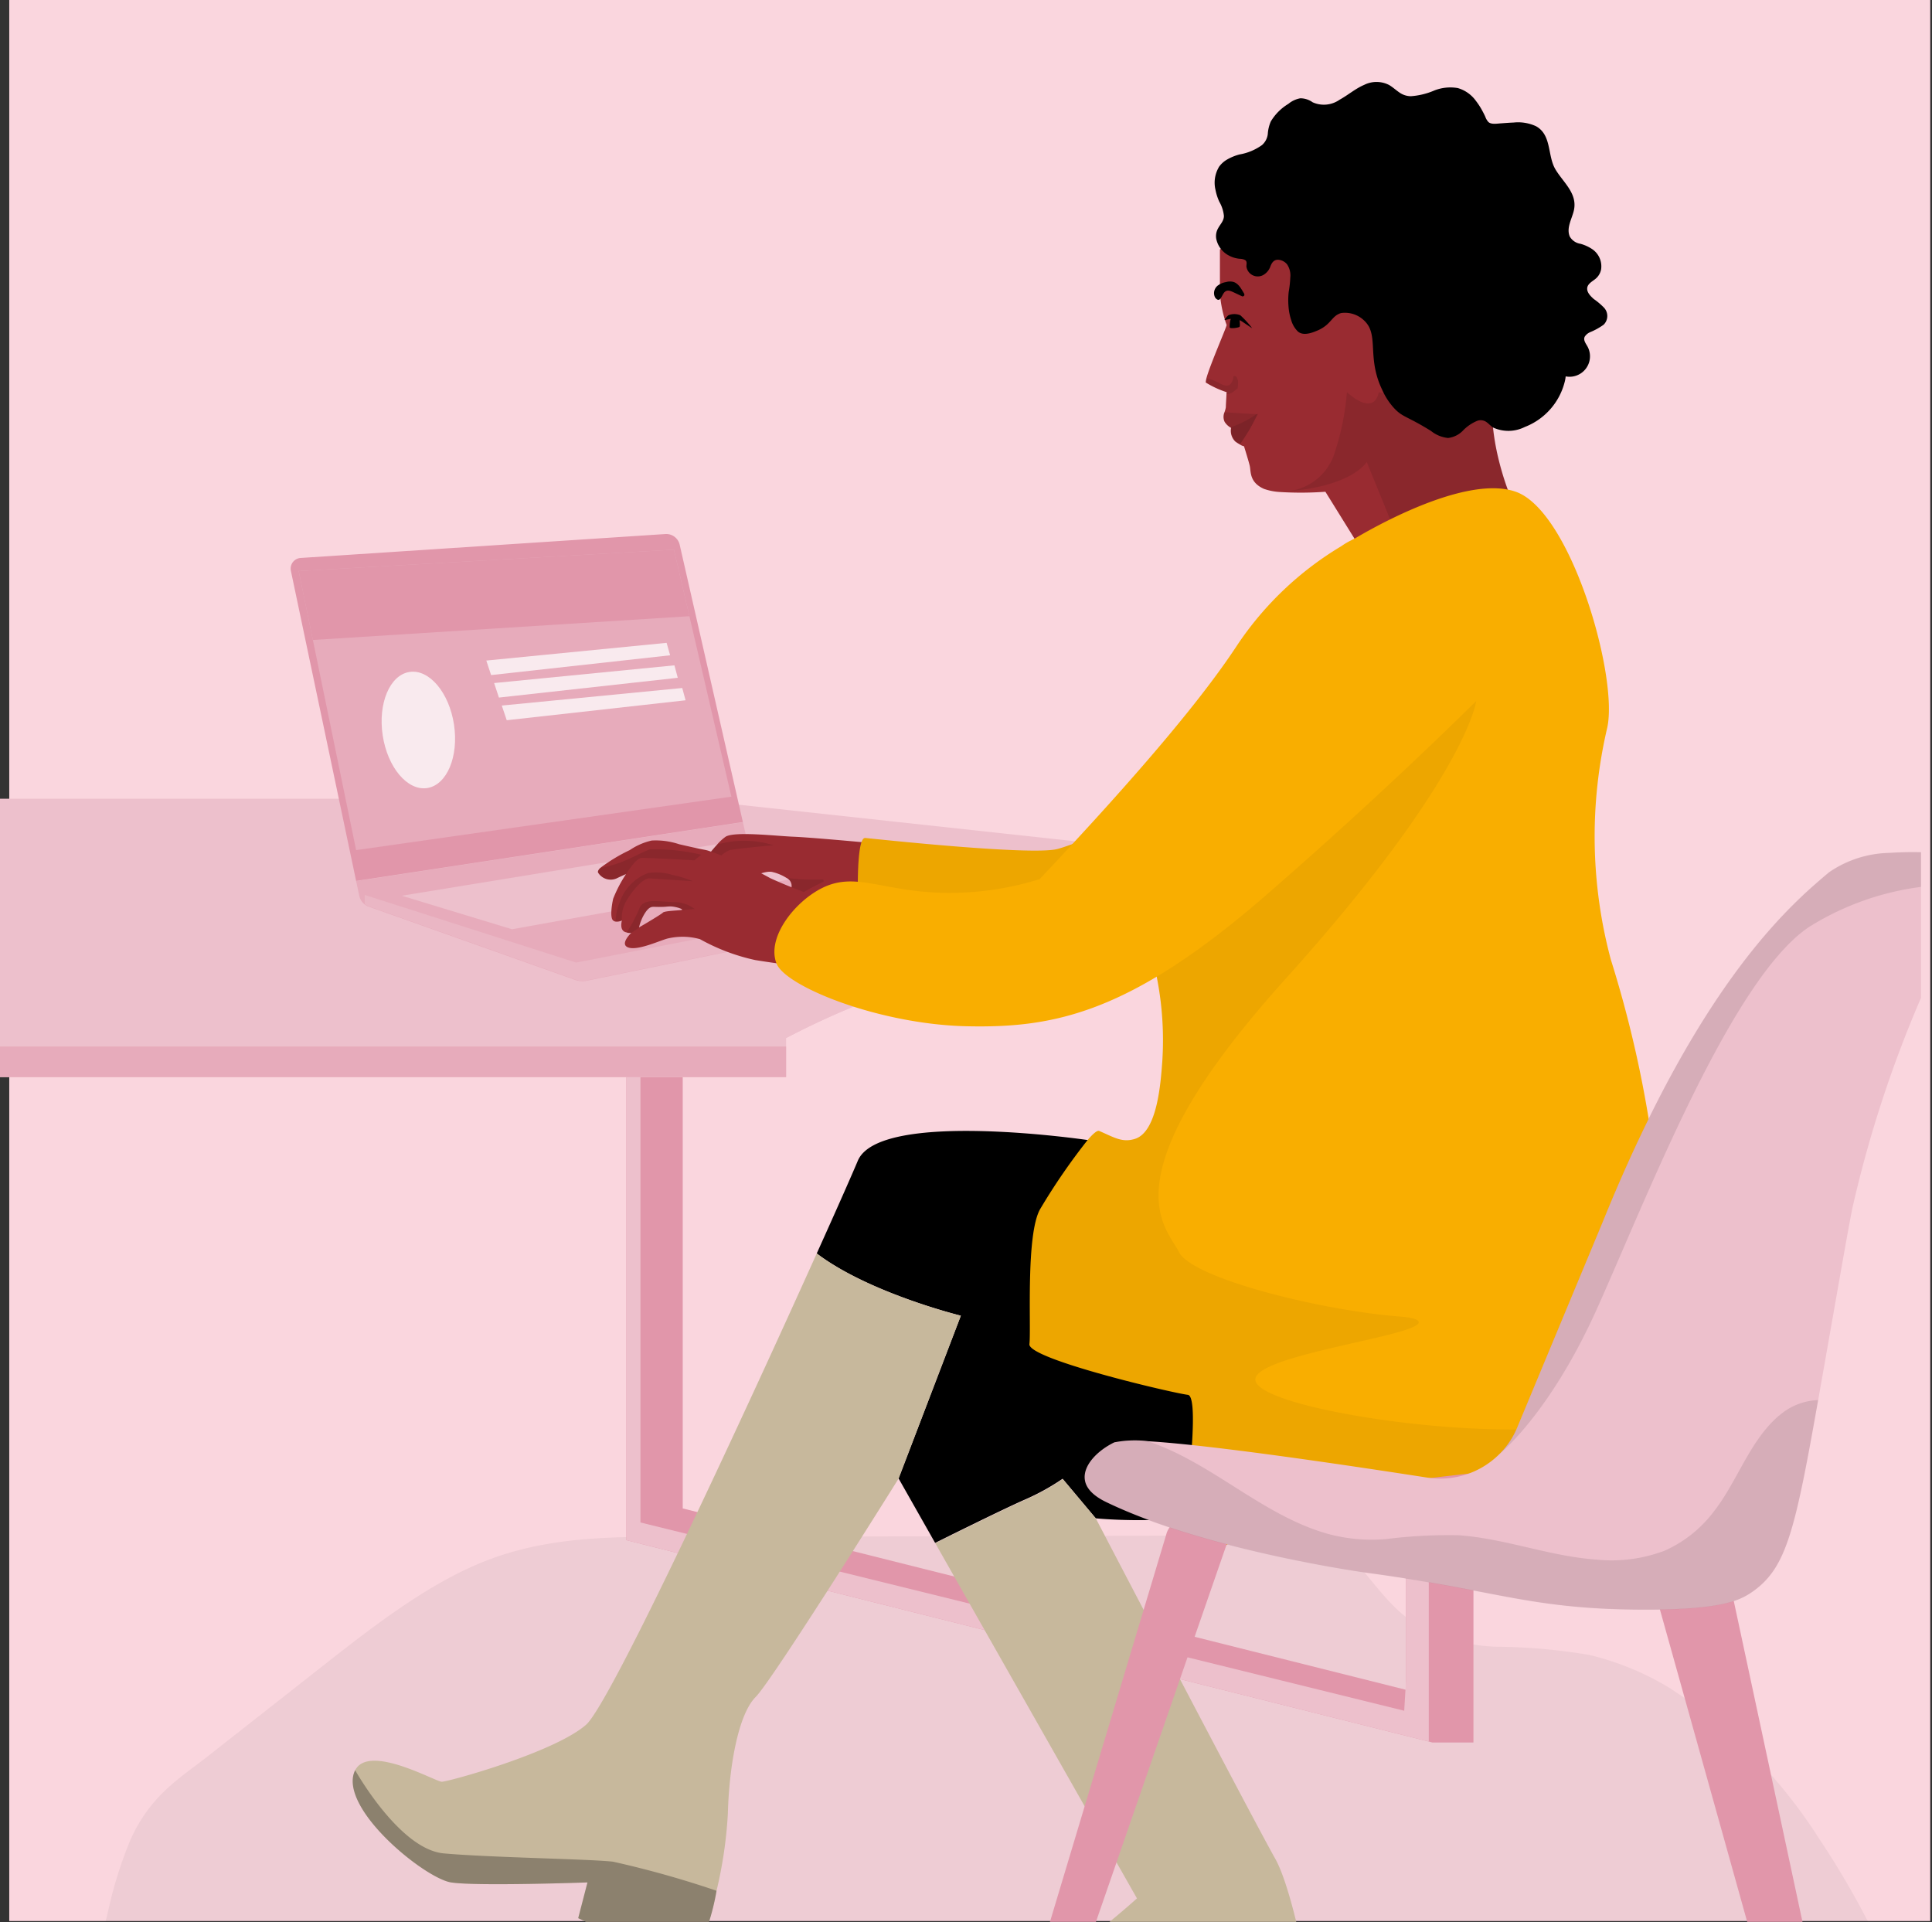 <svg id="Illustration_3" data-name="Illustration 3" xmlns="http://www.w3.org/2000/svg" xmlns:xlink="http://www.w3.org/1999/xlink" width="121.09" height="120.46" viewBox="0 0 121.09 120.46">
  <rect x="0" y="0" width="121.09" height="120.46" fill="#333333" stroke="none"/>
  <defs>
    <clipPath id="clip-path">
      <rect id="Rectangle_8902" data-name="Rectangle 8902" width="120.4" height="120.4" transform="translate(-0.51 -0.64)" fill="none"/>
    </clipPath>
  </defs>
  <g id="Illustration_3-2" data-name="Illustration 3" transform="translate(0.51 0.69)" style="mix-blend-mode: normal;isolation: isolate">
    <g id="Layer_1" data-name="Layer 1">
      <g id="Group_12012" data-name="Group 12012">
        <rect id="Rectangle_8899" data-name="Rectangle 8899" width="120.4" height="120.4" transform="translate(0.07 -0.69)" fill="#fad6de"/>
        <rect id="Rectangle_8900" data-name="Rectangle 8900" width="120.4" height="120.4" transform="translate(0.18 -0.63)" fill="none"/>
        <g id="Group_12011" data-name="Group 12011" clip-path="url(#clip-path)">
          <g id="Group_12010" data-name="Group 12010">
            <path id="Path_39953" data-name="Path 39953" d="M117.36,121.35a53.522,53.522,0,0,0-3.92-6.9,30.743,30.743,0,0,0-9.33-9.36,17.472,17.472,0,0,0-5.02-2.06,36.694,36.694,0,0,0-5.62-.51,10.465,10.465,0,0,1-5.72-1.76c-1.79-1.29-3.24-3.98-5.04-5.22a4.2,4.2,0,0,0-5.01,0l-21.51.06L43,95.63c-4.19.01-8.42-.16-12.57,1.32-4.11,1.47-8.01,4.65-11.89,7.7-2.02,1.59-4.04,3.17-6.06,4.76-1.69,1.33-3.58,2.41-4.84,5.27a26.157,26.157,0,0,0-1.36,4.35c-.39,1.63-.79,3.33-1.04,5.08-.43,2.94.02,5.65,1.4,6.92,1.41,1.3,3.05.94,4.54.65a56.829,56.829,0,0,0,6.07-1.72,25.436,25.436,0,0,1,6.4-1.37,12.844,12.844,0,0,1,6.39,1.58,20.169,20.169,0,0,0,6.08,2.19,31.539,31.539,0,0,0,6.37.05,221.566,221.566,0,0,1,26.02-.49c4.35.23,8.69.83,13.03,1.28a35.468,35.468,0,0,0,12.91-.94c4.25-1.13,8.44-2.31,12.73-2.18a52.977,52.977,0,0,0,6.3.07,15.04,15.04,0,0,0,2.94-.54,3.359,3.359,0,0,0,2.37-1.33c1.27-2.08-.76-5.5-1.43-6.92Z" opacity="0.05" style="mix-blend-mode: multiply;isolation: isolate"/>
            <g id="Group_12001" data-name="Group 12001">
              <path id="Path_39954" data-name="Path 39954" d="M91.84,56.69v51.83H89.26l-.22-.06L38.75,95.84V66.82h3.53V93.85l45.3,11.36h.03V60.1S72.5,57.23,43.94,61.65V55.69l45.11.94,2.8.06Z" fill="#e196aa"/>
              <path id="Path_39955" data-name="Path 39955" d="M89.04,56.63v51.83L38.75,95.84V66.82h.88V94.73l47.87,11.8.08-1.33.03-.55V60.09S72.5,57.22,43.94,61.64V55.68l45.11.94Z" fill="#edc0cc"/>
              <path id="Path_39956" data-name="Path 39956" d="M91.84,54.76v1.92c-6.8.86-12.34,1.36-16.16,1.67-8.29.66-12.53.68-18.59,2.56a50.64,50.64,0,0,0-8.33,3.46v2.44H-59.34V64.89s-3.85-4.88-17.57-5.9-25.39-2.31-25.39-2.31V55.14l50.4-5.77H42.34l49.5,5.38Z" fill="#edc0cc"/>
              <rect id="Rectangle_8901" data-name="Rectangle 8901" width="108.1" height="1.92" transform="translate(-59.34 64.9)" fill="#e7abbb"/>
              <path id="Path_39957" data-name="Path 39957" d="M91.84,54.76v1.92c-6.8.86-12.34,1.36-16.16,1.67-8.29.66-12.53.68-18.59,2.56a50.64,50.64,0,0,0-8.33,3.46c-1.8-7.44,43.08-9.62,43.08-9.62Z" fill="#edc0cc"/>
            </g>
            <g id="Group_12003" data-name="Group 12003">
              <g id="Group_12002" data-name="Group 12002">
                <path id="Path_39958" data-name="Path 39958" d="M46.23,51.61l-.18-.77L21.81,54.53l.2.93a.928.928,0,0,0,.33.53.768.768,0,0,0,.25.14l12.96,4.6a1.29,1.29,0,0,0,.7.05l23.83-4.89a.7.7,0,0,0,.55-.68v-.43L46.22,51.62Z" fill="#e7abbb"/>
                <path id="Path_39959" data-name="Path 39959" d="M42.09,33.45a.865.865,0,0,0-.89-.67l-22.87,1.5a.67.67,0,0,0-.61.8l4.09,19.44,24.24-3.69L42.09,33.45Z" fill="#e196aa"/>
              </g>
              <path id="Path_39960" data-name="Path 39960" d="M60.64,54.76v.43a.7.7,0,0,1-.55.68L36.26,60.76a1.284,1.284,0,0,1-.7-.05L22.6,56.11a.768.768,0,0,1-.25-.14V55.4L35.6,59.64l25.05-4.89Z" fill="#edc0cc" opacity="0.54"/>
              <path id="Path_39961" data-name="Path 39961" d="M24.67,55.45l6.91,2.1,21.65-3.89-7.75-1.61Z" fill="#edc0cc"/>
              <path id="Path_39962" data-name="Path 39962" d="M45.33,49.24,21.81,52.59,19.1,39.42l-.89-4.32,23.52-1.34.97,4.17Z" fill="#e7abbb"/>
              <path id="Path_39963" data-name="Path 39963" d="M42.7,37.93,19.1,39.42l-.89-4.32,23.52-1.34Z" fill="#e196aa"/>
              <ellipse id="Ellipse_668" data-name="Ellipse 668" cx="2.26" cy="3.68" rx="2.26" ry="3.68" transform="translate(22.924 41.763) rotate(-8.63)" fill="#f9eaee"/>
              <path id="Path_39964" data-name="Path 39964" d="M29.97,40.71l11.3-1.11.22.78L30.27,41.62Z" fill="#f9eaee"/>
              <path id="Path_39965" data-name="Path 39965" d="M30.46,42.12l11.3-1.11.21.78L30.76,43.03Z" fill="#f9eaee"/>
              <path id="Path_39966" data-name="Path 39966" d="M30.94,43.53l11.31-1.1.21.77L31.25,44.45Z" fill="#f9eaee"/>
            </g>
            <g id="Group_12009" data-name="Group 12009">
              <path id="Path_39967" data-name="Path 39967" d="M84.6,93.46l5.55,1.48-6.27.35.72-1.83Z"/>
              <path id="Path_39968" data-name="Path 39968" d="M112.99,130.42h0a1.415,1.415,0,0,1-1.32-1.08q-4.14-14.85-8.29-29.68a1.434,1.434,0,0,0-.96-1.02L98.54,97.5a1.556,1.556,0,0,1,.28-3l6.97-.43a1.408,1.408,0,0,1,1.42,1.17q3.57,16.65,7.13,33.3a1.494,1.494,0,0,1-1.34,1.88Z" fill="#e196aa"/>
              <g id="Group_12004" data-name="Group 12004">
                <path id="Path_39969" data-name="Path 39969" d="M94.52,31.26l-7.09,2.59-2.09.76-2.78-4.48a20.99,20.99,0,0,1-2.94.01h0a3.59,3.59,0,0,1-.91-.19c-.92-.41-.81-1.08-.89-1.44-.03-.13-.09-.34-.15-.54-.1-.34-.21-.69-.21-.69a.771.771,0,0,1-.27-.12,2.1,2.1,0,0,1-.28-.18.946.946,0,0,1-.26-.86.1.1,0,0,1-.05-.02h0a1.126,1.126,0,0,1-.35-.34.736.736,0,0,1-.02-.6,1.619,1.619,0,0,0,.09-.32c0-.12.03-.57.04-.81a.79.79,0,0,1,.01-.14,5.954,5.954,0,0,1-1.3-.6c-.02-.03,0-.12.03-.26.21-.81,1.27-3.22,1.27-3.35a7.8,7.8,0,0,1-.42-1.96V14.94l3.21-1.76,6.17.96c6,3.17,7.51,5.95,7.65,8,.06.78-.06,1.81.02,3.17A15.013,15.013,0,0,0,93.39,28a17.819,17.819,0,0,0,1.12,3.27Z" fill="#992b31"/>
                <path id="Path_39970" data-name="Path 39970" d="M79.63,30.14c.14,0,.28-.02.42-.03A3.288,3.288,0,0,1,79.63,30.14Z" fill="#965323"/>
                <path id="Path_39971" data-name="Path 39971" d="M94.52,31.26l-7.09,2.59-2.28-5.59s-.86,1.54-5.07,1.85a3.456,3.456,0,0,0,3.01-2.27,16.282,16.282,0,0,0,.82-3.95s1.65,1.59,2,0l7.1,1.41a15.013,15.013,0,0,0,.39,2.69,17.819,17.819,0,0,0,1.12,3.27Z" opacity="0.1" style="mix-blend-mode: multiply;isolation: isolate"/>
                <path id="Path_39972" data-name="Path 39972" d="M77.06,23.12c-.02-.11-.06-.21-.17-.24-.04-.01-.1.01-.1.06a.73.73,0,0,1-.21.47c-.18.14-.43.04-.61-.06a4.75,4.75,0,0,0-.56-.25c-.09-.03-.19-.06-.28-.08-.04.14-.05.23-.03.26a5.954,5.954,0,0,0,1.3.6,1.253,1.253,0,0,1-.01.14.905.905,0,0,0,.46-.2.524.524,0,0,0,.1-.11.1.1,0,0,0,.11-.08,2.159,2.159,0,0,0,.02-.51Z" opacity="0.1" style="mix-blend-mode: multiply;isolation: isolate"/>
                <path id="Path_39973" data-name="Path 39973" d="M78.32,25.26c-.15.29-.31.61-.49.93-.21.35-.42.68-.62.96a2.1,2.1,0,0,1-.28-.18.95.95,0,0,1-.26-.86.1.1,0,0,1-.05-.02h0a1.072,1.072,0,0,1-.35-.33.7.7,0,0,1-.02-.6h.23c.06.01.51.04,1.77.11h.07Z" opacity="0.1" style="mix-blend-mode: multiply;isolation: isolate"/>
                <path id="Path_39974" data-name="Path 39974" d="M78.32,25.26c-.15.29-.31.61-.49.93-.21.35-.42.68-.62.96a2.1,2.1,0,0,1-.28-.18.95.95,0,0,1-.26-.86.1.1,0,0,1-.05-.02,6.392,6.392,0,0,0,1.63-.83h.07Z" opacity="0.1" style="mix-blend-mode: multiply;isolation: isolate"/>
                <path id="Path_39975" data-name="Path 39975" d="M77.48,17.73c-.18-.28-.32-.61-.65-.74a.852.852,0,0,0-.5,0,1.136,1.136,0,0,0-.46.18.6.6,0,0,0-.23.77c.06.1.2.23.31.12s.17-.31.28-.43c.15-.16.33-.11.51-.03.2.09.4.19.6.28a.088.088,0,0,0,.1-.02.073.073,0,0,0,.03-.11Z"/>
                <path id="Path_39976" data-name="Path 39976" d="M76.23,19.37a1.216,1.216,0,0,1,.25-.3.974.974,0,0,1,.75,0,6.009,6.009,0,0,1,.74.81c-.11-.06-.76-.52-.78-.5s.05.37-.02.42-.57.13-.61.03a1.86,1.86,0,0,1,.07-.54Z"/>
                <path id="Path_39977" data-name="Path 39977" d="M99.1,20.15a4.115,4.115,0,0,0,.9-.49.764.764,0,0,0,0-1.09,4.381,4.381,0,0,0-.62-.52c-.19-.17-.44-.41-.41-.69.03-.26.3-.4.49-.55a1.017,1.017,0,0,0,.38-.61,1.3,1.3,0,0,0-.58-1.29,2.534,2.534,0,0,0-.71-.32.935.935,0,0,1-.67-.45c-.24-.55.15-1.14.26-1.67.22-1.06-.69-1.74-1.17-2.56-.5-.86-.22-2.14-1.21-2.69a2.681,2.681,0,0,0-1.4-.23c-.26.01-.52.03-.78.05-.23.01-.61.09-.8-.08a.984.984,0,0,1-.2-.34c-.05-.11-.11-.23-.17-.34A4.338,4.338,0,0,0,92,5.64a2.121,2.121,0,0,0-1.14-.81,2.74,2.74,0,0,0-1.47.15,4.521,4.521,0,0,1-1.48.36,1.268,1.268,0,0,1-.72-.24c-.22-.15-.42-.34-.65-.47a1.726,1.726,0,0,0-1.55,0c-.56.24-1.01.64-1.54.93a1.713,1.713,0,0,1-1.69.16,1.335,1.335,0,0,0-.77-.25,1.622,1.622,0,0,0-.75.35,3.216,3.216,0,0,0-1.1,1.1,2.346,2.346,0,0,0-.19.79,1.086,1.086,0,0,1-.36.69,3.4,3.4,0,0,1-1.41.59,3.137,3.137,0,0,0-.8.33h0a1.618,1.618,0,0,0-.49.45c0,.01-.02.02-.02.04a1.918,1.918,0,0,0-.2,1.39,3.28,3.28,0,0,0,.24.75,2.222,2.222,0,0,1,.29.89c0,.32-.23.52-.37.79a.976.976,0,0,0-.11.65,1.524,1.524,0,0,0,.82,1.06,1.724,1.724,0,0,0,.67.19.722.722,0,0,1,.32.08c.14.09.08.26.08.4a.717.717,0,0,0,1.03.55,1,1,0,0,0,.48-.57c.09-.23.22-.41.49-.4a.79.79,0,0,1,.55.29,1.232,1.232,0,0,1,.2.82,6.846,6.846,0,0,1-.1.91,4.723,4.723,0,0,0-.01.92,3.465,3.465,0,0,0,.17.85,1.6,1.6,0,0,0,.42.71c.39.33,1.06,0,1.26-.08a2.193,2.193,0,0,0,.53-.33c.3-.26.45-.54.74-.68a.751.751,0,0,1,.18-.07,1.727,1.727,0,0,1,1.43.46,1.522,1.522,0,0,1,.3.38c.37.68.17,1.58.42,2.75a5.369,5.369,0,0,0,.42,1.22,4.2,4.2,0,0,0,.71,1.11c.57.63.79.5,2.35,1.47a2.028,2.028,0,0,0,1.07.44,1.554,1.554,0,0,0,.9-.43,2.648,2.648,0,0,1,.94-.65.619.619,0,0,1,.56.08c.15.1.26.24.41.34a2.3,2.3,0,0,0,2-.03,4.107,4.107,0,0,0,2.5-2.83,2.021,2.021,0,0,0,.06-.34A1.282,1.282,0,0,0,99,21.05c-.1-.19-.29-.41-.19-.63a.728.728,0,0,1,.32-.28Z"/>
              </g>
              <g id="Group_12005" data-name="Group 12005">
                <path id="Path_39978" data-name="Path 39978" d="M66.09,91.99l2.08,2.48s7.3.75,11.24-1.58S99.28,88.8,99.28,88.8L91.65,73.06l-24-2.3s-13.06-1.93-14.4,1.31c-.31.74-1.26,2.9-2.57,5.8,3.28,2.49,9.03,3.9,9.03,3.9l-3.9,10.2,2.29,4.04s4.24-2.11,5.64-2.72A14.244,14.244,0,0,0,66.09,91.99Z"/>
                <path id="Path_39979" data-name="Path 39979" d="M59.71,81.78l-3.9,10.2s-7.88,12.61-8.96,13.69-1.66,4.31-1.74,7.3a27.086,27.086,0,0,1-.71,4.84,14.044,14.044,0,0,1-1.37,4.12c-.66.75-7.3-2.4-7.3-2.4l.58-2.24s-6.97.25-8.55,0-6.55-4.23-6.14-6.64a1.374,1.374,0,0,1,.13-.39c.86-1.68,5.04.72,5.43.72.41,0,7.05-1.83,9.04-3.57,1.54-1.34,10.04-19.72,14.46-29.54,3.28,2.49,9.03,3.9,9.03,3.9Z" fill="#c7b89c"/>
                <path id="Path_39980" data-name="Path 39980" d="M82.03,129.65c-.58.99-7.47.75-7.47.75v-2.16a40.116,40.116,0,0,1-7.72,1.08c-2.82-.08-6.64-1.58-6.8-4.73a2.79,2.79,0,0,1,.04-.66c.43-2.36,4.14-1.6,5.44-1.88,1.41-.3,5.23-3.76,5.23-3.76L58.11,96.03s4.24-2.11,5.64-2.72a14.244,14.244,0,0,0,2.35-1.3l2.08,2.48h0c.15.29,9.8,18.77,11.24,21.32.95,1.69,2.03,6.72,2.5,10.24a10.4,10.4,0,0,1,.12,3.61Z" fill="#c7b89c"/>
              </g>
              <path id="Path_39981" data-name="Path 39981" d="M44.4,117.81a14.044,14.044,0,0,1-1.37,4.12c-.66.75-7.3-2.4-7.3-2.4l.58-2.24s-6.97.25-8.55,0-6.55-4.23-6.14-6.64a1.374,1.374,0,0,1,.13-.39c.62,1.07,3.08,4.98,5.55,5.21,2.87.26,9.13.35,10.61.52a61.527,61.527,0,0,1,6.48,1.82Z" opacity="0.3" style="mix-blend-mode: multiply;isolation: isolate"/>
              <g id="Group_12006" data-name="Group 12006">
                <path id="Path_39982" data-name="Path 39982" d="M55.19,55.32s-6.21,1.37-6.69,1.18a.209.209,0,0,1-.13-.22c.03-.38.68-1.07.73-1.36a.555.555,0,0,0-.32-.59,2.9,2.9,0,0,0-.85-.36c-.96-.28-3.79,1.92-4.91,1.55a.407.407,0,0,1-.25-.21c-.26-.62.89-2.22,1.66-3.06a3.025,3.025,0,0,1,.54-.5c.57-.35,3.2-.04,4.23,0s4.29.34,4.29.34l.96.64.74,2.59Z" fill="#992b31"/>
                <path id="Path_39983" data-name="Path 39983" d="M47.94,52.29s-1.59.13-2.61.28c-.7.1-1.87,1.71-2.54,2.73-.26-.62.89-2.22,1.66-3.06a6.14,6.14,0,0,1,3.5.04Z" opacity="0.1" style="mix-blend-mode: multiply;isolation: isolate"/>
                <path id="Path_39984" data-name="Path 39984" d="M51.03,54.43a12.885,12.885,0,0,1-2.24-.1.57.57,0,0,1,.32.59c-.05.28-.7.98-.73,1.36a10.721,10.721,0,0,1,1.66-1.16c.34-.19.68-.37,1.03-.53.07-.03.04-.16-.04-.16Z" opacity="0.1" style="mix-blend-mode: multiply;isolation: isolate"/>
              </g>
              <g id="Group_12007" data-name="Group 12007">
                <path id="Path_39985" data-name="Path 39985" d="M50.32,55.38c-1.09-.39-1.96-.76-2.55-1.03a24.084,24.084,0,0,0-3.91-1.73c-.29-.08-.08,0-1.81-.4a4.611,4.611,0,0,0-1.71-.23,4,4,0,0,0-1.38.6,10.437,10.437,0,0,0-1.85,1.12c-.11.11-.16.2-.14.28a.926.926,0,0,0,1.15.38c.2-.1.61-.28.61-.28a8.225,8.225,0,0,0-.81,1.55c-.1.45-.2,1.2,0,1.36a.263.263,0,0,0,.15.07.722.722,0,0,0,.4-.07h0s-.18.6.22.73a.309.309,0,0,0,.08.02.5.5,0,0,0,.29.02c-.17.17-.71.76-.17.93.63.2,2.08-.5,2.49-.58a4.063,4.063,0,0,1,1.98.05,12.551,12.551,0,0,0,3.46,1.31c1.65.27,3.09.42,3.09.42l1.73-4.14-1.31-.38Zm-9.28,1.13c-.12.11-1.17.74-1.44.89h0l-.04.03h-.02a2.944,2.944,0,0,1,.32-.81c.2-.34.35-.42.4-.44.13-.06.19-.03.52-.03.49,0,.46-.03.74-.03.3,0,.78.16.72.21s-1.07.05-1.21.18Z" fill="#992b31"/>
                <path id="Path_39986" data-name="Path 39986" d="M43.44,52.88l-.43.35s-2.94-.17-3.31-.15-.97,1.01-.97,1.01-.41.18-.61.28a.931.931,0,0,1-1.15-.38.354.354,0,0,1,.14-.28,9.135,9.135,0,0,0,1.06-.27c.9-.32,1.48-.69,2.06-.9a12.706,12.706,0,0,1,3.21.34Z" opacity="0.1" style="mix-blend-mode: multiply;isolation: isolate"/>
                <path id="Path_39987" data-name="Path 39987" d="M42.9,54.54l-2.72-.18c-.51.01-1.35,1.16-1.56,1.67a2.059,2.059,0,0,0-.15.96h0a.8.8,0,0,1-.4.07,3.506,3.506,0,0,1,.26-1.2,3,3,0,0,1,1.77-1.83,3.378,3.378,0,0,1,1.55.12,6.838,6.838,0,0,1,1.26.39Z" opacity="0.1" style="mix-blend-mode: multiply;isolation: isolate"/>
                <path id="Path_39988" data-name="Path 39988" d="M42.25,56.34c.06-.05-.43-.21-.72-.21s-.25.03-.74.03a1.392,1.392,0,0,0-.52.03c-.05.02-.19.09-.4.44a2.9,2.9,0,0,0-.32.82l-.5.33a.811.811,0,0,1-.29-.02,8.635,8.635,0,0,0,.79-1.48c.24-.69,1.14-.47,2.11-.43a2.147,2.147,0,0,1,1.37.43l-.77.07Z" opacity="0.1" style="mix-blend-mode: multiply;isolation: isolate"/>
              </g>
              <path id="Path_39989" data-name="Path 39989" d="M104.66,89.16a5.689,5.689,0,0,1-2.41.98c-6.02,1.46-20.42,1.95-22.87,3.89a39.352,39.352,0,0,1-6.12,3.87c.03-.18,1.67-11.05.68-11.17s-10.05-2.25-9.93-3.18-.25-6.93.69-8.49a39.379,39.379,0,0,1,2.95-4.29c.34-.4.61-.63.73-.58.93.4,1.44.75,2.24.5,1.41-.44,1.62-3.52,1.72-4.89a20.32,20.32,0,0,0-.9-7.41q-9.075-1-18.16-2s-.19-4.62.44-4.56,10.43,1.12,12.05.69,9.31-3.68,9.31-3.68l4.93-8.46,4.2-7.2s6.88-4.29,10.31-3.04,6.4,11.51,5.71,14.76a29.831,29.831,0,0,0,.22,14.55,71.967,71.967,0,0,1,3.08,15.79c.62,6.43,3.5,11.61,1.12,13.92Z" fill="#f9ae00"/>
              <path id="Path_39990" data-name="Path 39990" d="M102.25,90.14c-6.02,1.46-20.42,1.95-22.87,3.89a39.352,39.352,0,0,1-6.12,3.87c.03-.18,1.67-11.05.68-11.17s-10.05-2.25-9.93-3.18-.25-6.93.69-8.49a39.379,39.379,0,0,1,2.95-4.29c.34-.4.61-.63.73-.58.93.4,1.44.75,2.24.5,1.41-.44,1.62-3.52,1.72-4.89a20.32,20.32,0,0,0-.9-7.41q-9.075-1-18.16-2s-.19-4.62.44-4.56,10.43,1.12,12.05.69,9.31-3.68,9.31-3.68l4.93-8.46,12,2.88s-.62,4.82-11.93,17.38-7.54,15.47-6.7,17.14,9,3.68,13.92,4.05c.31.02,1.08.11,1.11.34.11.86-10.24,2.04-10.24,3.6,0,1.26,6.77,2.64,12.74,3.02,7.09.45,10.36-.67,11.18.85a1.605,1.605,0,0,1,.16.51Z" opacity="0.05" style="mix-blend-mode: multiply;isolation: isolate"/>
              <path id="Path_39991" data-name="Path 39991" d="M83.56,33.54a20.489,20.489,0,0,0-6.51,6.18c-2.12,3.24-5.98,7.88-12.4,14.69a19.088,19.088,0,0,1-5.94.86c-3.91-.07-5.57-1.35-7.68-.31-1.74.86-3.51,3.12-2.87,4.74.56,1.44,6.43,3.81,11.92,3.93s10.24-.81,18.79-8.24S93.23,42.03,93.23,42.03c-.35-.92-3.75-9.57-7.8-9.24a4.308,4.308,0,0,0-1.87.75Z" fill="#f9ae00"/>
              <path id="Path_39992" data-name="Path 39992" d="M73.62,94.59l1.56-.1a1.287,1.287,0,0,1,1.13,1.79q-5.775,16.665-11.53,33.31a1.163,1.163,0,0,1-1.07.83h0a1.3,1.3,0,0,1-1.09-1.74l9.97-33.21a1.185,1.185,0,0,1,1.03-.89Z" fill="#e196aa"/>
              <g id="Group_12008" data-name="Group 12008">
                <path id="Path_39993" data-name="Path 39993" d="M126.8,52.11c-.02.99-.95,1.98-2.44,2.48a.06.06,0,0,0-.04.01,4.931,4.931,0,0,1-.8.21h-.04c-.81,1.38-1.88,3.32-2.99,5.69a75.148,75.148,0,0,0-4.85,14.31c-.17.71-.71,3.82-1.8,10.02-.14.79-.27,1.52-.39,2.22-1.45,8.21-1.99,10.5-4.08,11.99-.87.62-2.1,1.17-6.95,1.15-7.04-.03-9.05-1.2-17.17-2.3,0,0-10.03-1.36-16.39-4.42-.42-.2-1.25-.65-1.37-1.38-.16-.92.79-1.87,1.84-2.38a6.736,6.736,0,0,1,2.14-.07c4,.24,12.45,1.5,17.49,2.28a5.246,5.246,0,0,0,4.47-1.44h0a5.121,5.121,0,0,0,1.16-1.72l5.37-12.91c6.13-15.11,11.82-19.88,14.16-21.86a6.917,6.917,0,0,1,3.79-1.22,21.8,21.8,0,0,1,4.45.16s2.69-2.69,3.86-2.11a1.109,1.109,0,0,1,.53.84,1.9,1.9,0,0,1,.05.46Z" fill="#edc0cc"/>
                <path id="Path_39994" data-name="Path 39994" d="M126.8,52.11c-.02.99-.95,1.98-2.44,2.48a.06.06,0,0,0-.04.01c-.4.11-.69.18-.8.21h-.04a17.37,17.37,0,0,0-10.61,2.6c-4.92,3.29-10.36,17.45-13.34,24.04-2.89,6.38-5.91,8.87-6.1,9.02a5.121,5.121,0,0,0,1.16-1.72l5.37-12.91c6.13-15.11,11.82-19.88,14.16-21.86a6.917,6.917,0,0,1,3.79-1.22,21.8,21.8,0,0,1,4.45.16s2.69-2.69,3.86-2.11a1.109,1.109,0,0,1,.53.84,1.9,1.9,0,0,1,.05.46Z" opacity="0.1" style="mix-blend-mode: multiply;isolation: isolate"/>
                <path id="Path_39995" data-name="Path 39995" d="M110.98,88.04c-1.84,1.59-2.58,4.08-4.05,5.97a7.863,7.863,0,0,1-3.11,2.49,9.4,9.4,0,0,1-4.24.56c-2.94-.2-5.72-1.32-8.67-1.53a31.4,31.4,0,0,0-4.54.24,10.555,10.555,0,0,1-3.71-.34c-4.09-1.18-7.19-4.43-11.2-5.78a6.408,6.408,0,0,0-2.14.07c-1.04.51-1.99,1.46-1.84,2.38.13.73.95,1.17,1.37,1.38,6.36,3.06,16.39,4.42,16.39,4.42,8.12,1.1,10.13,2.27,17.17,2.3,4.85.02,6.08-.53,6.95-1.15,2.09-1.49,2.63-3.78,4.08-11.99a3.918,3.918,0,0,0-2.46.99Z" opacity="0.1" style="mix-blend-mode: multiply;isolation: isolate"/>
              </g>
            </g>
          </g>
        </g>
      </g>
    </g>
  </g>
</svg>
